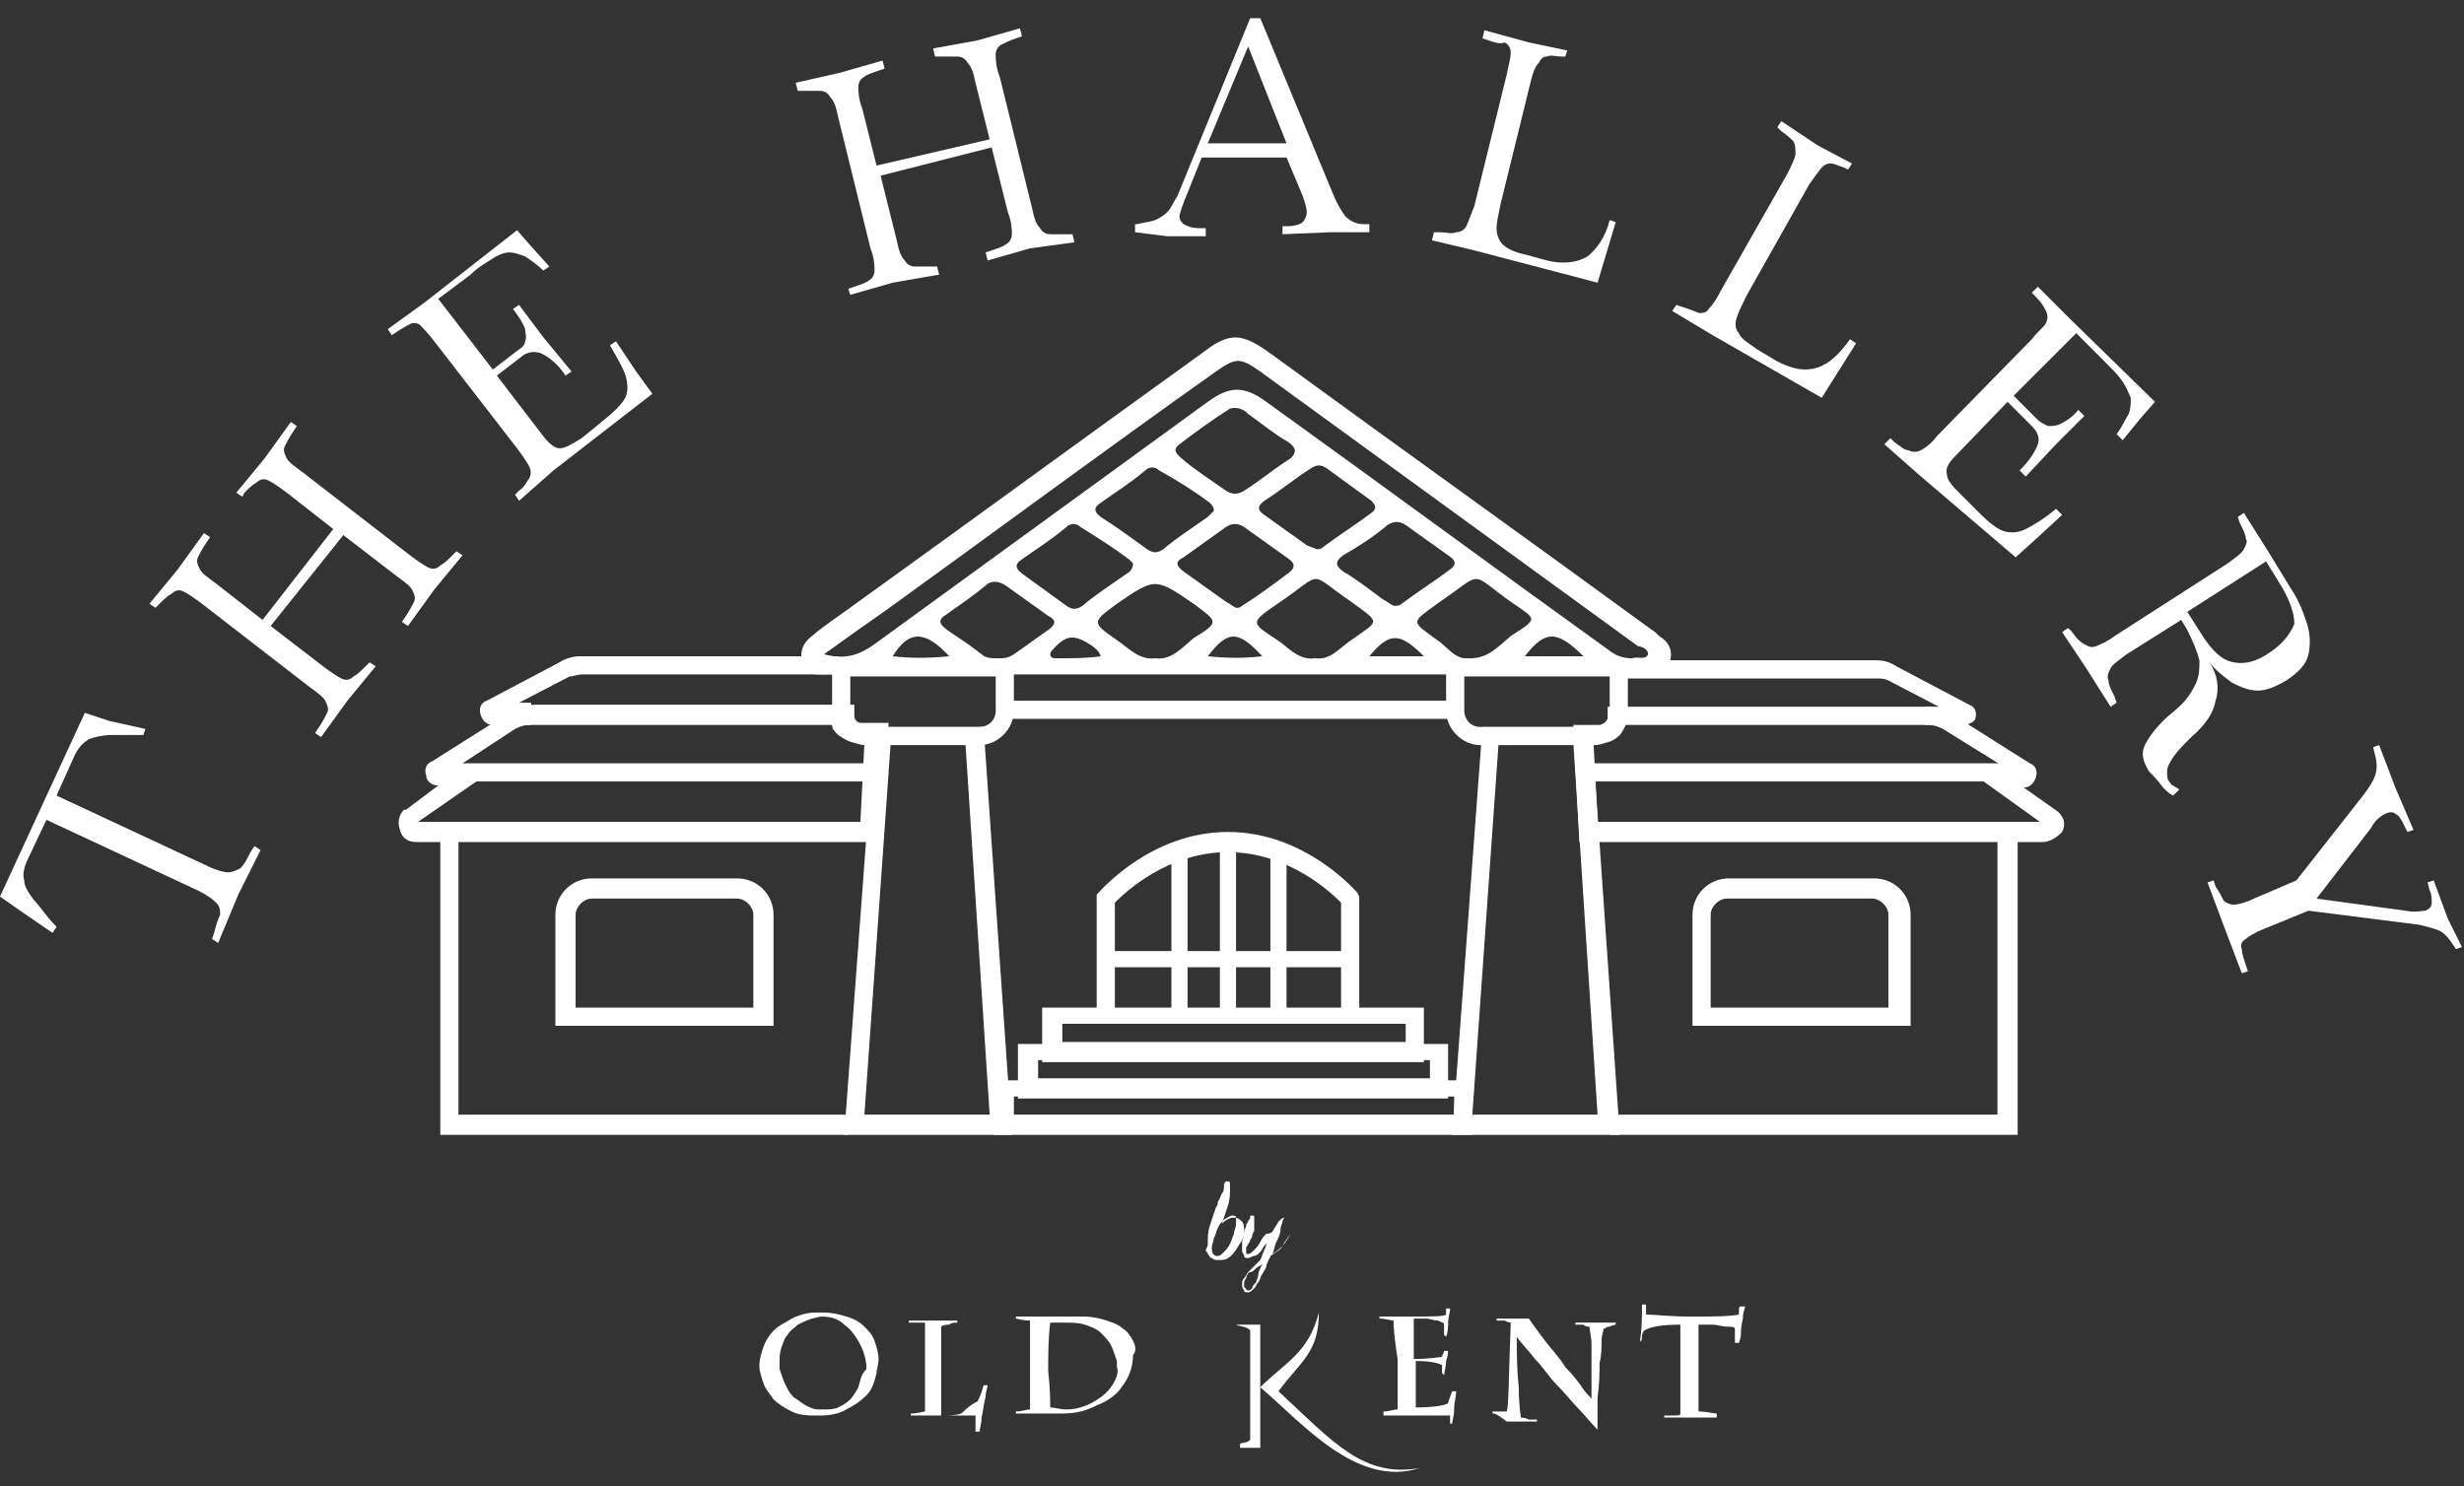 <?xml version="1.0" encoding="utf-8"?>
<svg xmlns="http://www.w3.org/2000/svg" xmlns:xlink="http://www.w3.org/1999/xlink" version="1.1" id="Layer_1" x="0px" y="0px" viewBox="0 0 122 73.6" style="enable-background:new 0 0 122 73.6;" xml:space="preserve">
<rect x="0" y="0" width="122" height="73.6" fill="#333333" stroke="none"/>
<style type="text/css">
	.st0{fill:#FFFFFF;}
</style>
<g>
	<g>
		<path class="st0" d="M59.8,61.6c0-0.3,0-0.6,0.1-0.9s0.2-0.6,0.3-0.9c0,0,0.1-0.1,0.1-0.3c0.1-0.1,0.1-0.2,0.2-0.4    c0.1-0.1,0.1-0.2,0.1-0.4c0-0.1,0.1-0.2,0.1-0.2c0,0,0,0,0,0c0,0,0,0,0.1,0c0,0,0.1,0,0.1,0.1c0,0.1,0,0.2,0,0.3    c0,0.2,0,0.5-0.1,0.8c-0.1,0.3-0.2,0.6-0.3,0.9c0.2-0.2,0.4-0.3,0.6-0.3c0.2,0,0.3,0.1,0.4,0.2c0.1,0.1,0.1,0.3,0.1,0.4    c0,0.2,0,0.3-0.1,0.5c-0.1,0.2-0.2,0.3-0.3,0.5c-0.1,0.1-0.2,0.3-0.4,0.4c-0.1,0.1-0.3,0.1-0.5,0.1c-0.1,0-0.2,0-0.3-0.1    c-0.1,0-0.1-0.1-0.2-0.2c0-0.1-0.1-0.1-0.1-0.2C59.8,61.7,59.8,61.7,59.8,61.6z M60.3,62.2c0.1,0,0.2-0.1,0.3-0.2    c0.1-0.1,0.2-0.2,0.3-0.4c0.1-0.2,0.1-0.3,0.2-0.5c0-0.2,0.1-0.3,0.1-0.5c0-0.1,0-0.2,0-0.3c0-0.1-0.1-0.1-0.2-0.1    c-0.1,0-0.2,0.1-0.4,0.2c-0.1,0.1-0.2,0.2-0.3,0.4c-0.1,0.2-0.1,0.4-0.2,0.5c0,0.2-0.1,0.3-0.1,0.5C60,62.1,60.1,62.2,60.3,62.2z"></path>
		<path class="st0" d="M62.4,62.4C62.4,62.4,62.4,62.4,62.4,62.4c0.1-0.2,0.1-0.3,0.2-0.5c0.1-0.2,0.1-0.3,0.2-0.5c0,0,0,0,0,0    c0,0,0,0,0,0c0,0.1-0.1,0.2-0.2,0.3c-0.1,0.1-0.1,0.2-0.2,0.3c-0.1,0.1-0.2,0.2-0.3,0.2s-0.2,0.1-0.3,0.1c-0.1,0-0.2,0-0.2-0.1    c0-0.1-0.1-0.1-0.1-0.3s0-0.2,0-0.4c0-0.1,0.1-0.3,0.1-0.5c0-0.1,0.1-0.2,0.1-0.3c0-0.1,0.1-0.2,0.1-0.2c0-0.1,0.1-0.1,0.1-0.2    c0,0,0-0.1,0-0.1c0,0,0,0,0,0c0,0,0,0,0,0c0,0,0,0,0.1,0c0.1,0,0.1,0,0.1,0.1c0,0.1,0,0.2,0,0.3c0,0.1,0,0.2,0,0.3    c0,0.1-0.1,0.2-0.1,0.3c0,0.1-0.1,0.2-0.1,0.2c0,0.1-0.1,0.2-0.1,0.2c0,0.1-0.1,0.1-0.1,0.2c0,0.1,0,0.1,0,0.2    c0,0.1,0,0.1,0.1,0.1c0.1,0,0.2-0.1,0.3-0.2c0.1-0.1,0.2-0.2,0.3-0.4s0.2-0.3,0.3-0.4C62.9,61.1,63,61,63,61    c0.1-0.2,0.2-0.3,0.3-0.5c0.1-0.1,0.2-0.2,0.3-0.2c0,0,0.1,0,0.1,0c0,0,0,0-0.1,0c0,0-0.1,0.1-0.1,0.2s-0.1,0.2-0.1,0.4    c0,0.2-0.1,0.4-0.2,0.6c-0.1,0.2-0.1,0.4-0.2,0.6c0.2-0.1,0.4-0.3,0.5-0.4c0.1-0.2,0.2-0.3,0.4-0.6c0,0,0,0,0,0c0,0,0,0,0,0    c0,0,0,0,0,0c-0.1,0.2-0.3,0.5-0.4,0.6c-0.1,0.2-0.3,0.3-0.6,0.5c0,0,0,0,0,0c0,0,0,0,0,0c0,0,0,0.1-0.1,0.2    c0,0.1-0.1,0.2-0.1,0.3s-0.1,0.2-0.2,0.4c-0.1,0.1-0.1,0.3-0.2,0.4c-0.1,0.1-0.1,0.2-0.2,0.3C62,63.9,61.9,64,61.8,64    c-0.1,0-0.2,0-0.2-0.1c-0.1-0.1-0.1-0.2-0.1-0.3c0-0.1,0-0.2,0.1-0.3c0.1-0.1,0.1-0.2,0.2-0.3c0.1-0.1,0.2-0.2,0.3-0.3    C62.2,62.6,62.3,62.5,62.4,62.4z M61.8,63.9c0.1,0,0.1,0,0.2-0.1c0-0.1,0.1-0.2,0.2-0.3c0-0.1,0.1-0.2,0.1-0.4    c0-0.1,0.1-0.3,0.2-0.5c-0.1,0.1-0.2,0.1-0.3,0.2c-0.1,0.1-0.2,0.2-0.3,0.2s-0.2,0.2-0.2,0.3c-0.1,0.1-0.1,0.2-0.1,0.3    c0,0.1,0,0.2,0.1,0.2C61.7,63.9,61.7,63.9,61.8,63.9z"></path>
	</g>
	<path class="st0" d="M10.8,46.7l-0.3-0.2l0.1-0.3c0.1-0.4,0.2-0.7,0.3-0.9c0-0.2,0-0.4-0.2-0.6c-0.2-0.2-0.5-0.4-0.9-0.6l-7.5-3.5   l-0.9,1.9c-0.2,0.4-0.3,0.8-0.2,1.1c0,0.3,0.2,0.6,0.5,1c0.3,0.3,0.6,0.8,1.1,1.3l-0.2,0.3L1,45.1l-1-0.7l1.8-3.9l0.6-1.3l1.8-3.9   l1.2,0.4l1.8,0.4l-0.1,0.3c-0.6,0-1.2,0-1.6,0c-0.4,0-0.8,0.1-1.1,0.2c-0.3,0.2-0.5,0.4-0.7,0.8l-0.9,2l7.5,3.5   c0.4,0.2,0.8,0.3,1,0.3c0.2,0,0.4-0.1,0.6-0.2c0.2-0.2,0.3-0.4,0.5-0.8l0.2-0.3l0.3,0.2l-1.1,2.2L10.8,46.7z"></path>
	<path class="st0" d="M15.9,36.5l-0.3-0.2l0.2-0.3c0.2-0.3,0.3-0.5,0.4-0.7c0.1-0.2,0-0.4-0.1-0.6c-0.1-0.2-0.4-0.4-0.8-0.7L10,29.9   c-0.4-0.3-0.7-0.5-0.9-0.6c-0.2-0.1-0.4-0.1-0.6,0.1c-0.2,0.1-0.4,0.3-0.6,0.5l-0.2,0.2l-0.3-0.2l1.4-1.7l0,0l1.3-1.8l0.3,0.2   l-0.2,0.3c-0.2,0.3-0.3,0.5-0.4,0.7c-0.1,0.2,0,0.4,0.1,0.6c0.1,0.2,0.4,0.4,0.8,0.7l2.3,1.8l3.5-4.5l-2.3-1.8   c-0.4-0.3-0.7-0.5-0.9-0.6c-0.2-0.1-0.4-0.1-0.6,0.1c-0.2,0.1-0.4,0.3-0.6,0.5L12,24.6l-0.3-0.2l1.4-1.7l0,0l1.3-1.8l0.3,0.2   l-0.2,0.3c-0.2,0.3-0.3,0.5-0.4,0.7c-0.1,0.2,0,0.4,0.1,0.6c0.1,0.2,0.4,0.4,0.8,0.7l5.3,4.1c0.4,0.3,0.7,0.5,0.9,0.6   c0.2,0.1,0.4,0.1,0.6-0.1c0.2-0.1,0.4-0.3,0.6-0.5l0.2-0.2l0.3,0.2l-1.4,1.7l0,0l-1.3,1.8l-0.3-0.2l0.2-0.3   c0.2-0.3,0.3-0.5,0.4-0.7c0.1-0.2,0-0.4-0.1-0.6c-0.1-0.2-0.4-0.4-0.8-0.7l-2.6-2L13.4,31l2.6,2c0.4,0.3,0.7,0.5,0.9,0.6   c0.2,0.1,0.4,0.1,0.6-0.1c0.2-0.1,0.4-0.3,0.6-0.5l0.2-0.2l0.3,0.2l-1.4,1.7l0,0L15.9,36.5z"></path>
	<path class="st0" d="M25.7,24.8l-0.2-0.3l0.2-0.2c0.3-0.2,0.4-0.5,0.5-0.6c0.1-0.2,0.1-0.4,0-0.6c-0.1-0.2-0.3-0.5-0.6-0.9   l-4.1-5.3c-0.3-0.4-0.6-0.7-0.7-0.8C20.7,16,20.6,16,20.4,16c-0.2,0.1-0.4,0.2-0.7,0.4l-0.3,0.2l-0.2-0.3l1.8-1.3l4.6-3.6l0.7,0.8   l0.9,1l-0.3,0.2c-0.3-0.3-0.6-0.5-0.9-0.7c-0.3-0.1-0.5-0.2-0.8-0.2c-0.2,0-0.5,0.1-0.8,0.3c-0.3,0.2-0.7,0.4-1.1,0.8l-1.6,1.2   l2.7,3.5l1.3-1c0.2-0.1,0.3-0.3,0.3-0.4c0.1-0.2,0-0.4,0-0.6c-0.1-0.3-0.3-0.6-0.6-1l0.3-0.2l1.2,1.6l1.4,1.7l-0.3,0.2   c-0.4-0.6-0.8-0.9-1.2-1.1c-0.3-0.1-0.6-0.1-0.9,0.1l-1.3,1l2.3,3c0.3,0.4,0.6,0.6,0.8,0.6c0.3,0,0.6-0.2,1.1-0.5l1.1-0.9   c0.5-0.4,0.8-0.7,1-1c0.2-0.3,0.2-0.7,0.1-1.1c-0.1-0.4-0.4-0.9-0.8-1.6l0.3-0.2l1,1.5l0.8,1.1l-4.9,3.8L25.7,24.8z"></path>
	<path class="st0" d="M42.1,14.6L42,14.3l0.3-0.1c0.3-0.1,0.6-0.2,0.7-0.3c0.2-0.1,0.3-0.3,0.3-0.5c0-0.2,0-0.6-0.2-1.1l-1.6-6.5   c-0.1-0.5-0.2-0.8-0.4-1c-0.1-0.2-0.3-0.3-0.5-0.3c-0.2,0-0.5,0-0.8,0l-0.3,0l-0.1-0.4l2.2-0.5l0,0l2.1-0.6l0.1,0.4l-0.3,0.1   c-0.3,0.1-0.6,0.2-0.7,0.3c-0.2,0.1-0.3,0.3-0.3,0.5c0,0.2,0,0.6,0.2,1.1l0.7,2.8L49,6.9l-0.7-2.8c-0.1-0.5-0.2-0.8-0.4-1   c-0.1-0.2-0.3-0.3-0.5-0.3c-0.2,0-0.5,0-0.8,0l-0.3,0l-0.1-0.4L48.4,2l0,0l2.1-0.6l0.1,0.4l-0.3,0.1C50,2,49.8,2.1,49.6,2.2   c-0.2,0.1-0.3,0.3-0.3,0.5c0,0.2,0,0.6,0.2,1.1l1.6,6.5c0.1,0.5,0.2,0.8,0.4,1c0.1,0.2,0.3,0.3,0.5,0.3c0.2,0,0.5,0,0.8,0l0.3,0   l0.1,0.4L51,12.3l0,0l-2.1,0.6l-0.1-0.4l0.3-0.1c0.3-0.1,0.6-0.2,0.7-0.3c0.2-0.1,0.3-0.3,0.3-0.5c0-0.2,0-0.6-0.2-1.1l-0.8-3.2   l-5.5,1.4l0.8,3.2c0.1,0.5,0.2,0.8,0.4,1c0.1,0.2,0.3,0.3,0.5,0.3c0.2,0,0.5,0,0.8,0l0.3,0l0.1,0.4L44.2,14l0,0L42.1,14.6z"></path>
	<path class="st0" d="M56.2,11.5l0-0.4l0.1,0c0.4-0.1,0.6-0.1,0.9-0.2c0.2-0.1,0.4-0.2,0.6-0.4c0.2-0.2,0.3-0.5,0.5-0.8l3.6-8.8   l0.5,0L66,9.6c0.2,0.5,0.4,0.8,0.6,1.1c0.2,0.2,0.5,0.4,0.9,0.4l0.3,0l0,0.4l-1.9,0l-2.4,0.1l0-0.4l0.3,0c0.3,0,0.6-0.1,0.7-0.2   c0.1-0.1,0.2-0.3,0.2-0.5c0-0.2-0.1-0.5-0.2-0.8l-0.8-1.9l-4.2,0l-0.8,2c-0.1,0.2-0.1,0.3-0.2,0.5c0,0.1-0.1,0.3-0.1,0.4   c0,0.2,0.1,0.3,0.2,0.4c0.2,0.1,0.4,0.2,0.8,0.2l0.3,0l0,0.4l-1.9,0L56.2,11.5z M59.8,7.1l3.9,0l-1.9-4.8L59.8,7.1z"></path>
	<path class="st0" d="M70.9,11.9l0.1-0.4l0.3,0c0.3,0,0.6,0.1,0.8,0c0.2,0,0.4-0.1,0.5-0.3c0.1-0.2,0.2-0.5,0.4-1l1.6-6.5   c0.1-0.5,0.2-0.8,0.2-1.1c0-0.2-0.1-0.4-0.3-0.5C74.3,2.2,74,2.1,73.7,2l-0.3-0.1l0.1-0.4l2.2,0.6l1.9,0.4l-0.1,0.3l-0.2,0   c-0.3,0-0.5-0.1-0.7,0c-0.2,0-0.3,0.1-0.4,0.3C76,3.3,75.9,3.6,75.8,4l-1.5,6.1c-0.1,0.5-0.2,0.9-0.2,1.2c0,0.3,0.1,0.6,0.3,0.8   c0.2,0.2,0.6,0.4,1.1,0.5l1.1,0.3c0.8,0.2,1.5,0.1,2-0.2c0.5-0.4,0.9-1,1.1-1.8l0.3,0.1L79.1,14l-6.1-1.6L70.9,11.9z"></path>
	<path class="st0" d="M82.8,15.4l0.2-0.3l0.3,0.1c0.3,0.1,0.6,0.2,0.8,0.3c0.2,0,0.4,0,0.5-0.2c0.2-0.2,0.4-0.5,0.6-0.9l3.3-5.8   c0.2-0.4,0.4-0.8,0.4-1c0-0.2,0-0.4-0.1-0.6c-0.1-0.1-0.3-0.3-0.6-0.5l-0.2-0.2l0.2-0.3L90,7.2l1.7,0.9l-0.2,0.3l-0.2-0.1   c-0.3-0.1-0.5-0.2-0.6-0.2c-0.2,0-0.3,0-0.5,0.2c-0.1,0.1-0.3,0.4-0.6,0.8l-3.1,5.5c-0.2,0.4-0.4,0.8-0.5,1.1   c-0.1,0.3-0.1,0.6,0.1,0.8c0.1,0.3,0.5,0.5,0.9,0.8l1,0.6c0.8,0.4,1.4,0.5,2,0.3c0.6-0.2,1.1-0.7,1.6-1.4l0.3,0.2l-1.7,2.7   l-5.4-3.1L82.8,15.4z"></path>
	<path class="st0" d="M93.3,22l0.3-0.3l0.2,0.2c0.3,0.2,0.5,0.4,0.7,0.4c0.2,0.1,0.4,0.1,0.6,0c0.2-0.1,0.5-0.3,0.8-0.7l4.7-4.8   c0.3-0.4,0.6-0.6,0.7-0.8c0.1-0.2,0.1-0.4,0-0.6c-0.1-0.2-0.2-0.4-0.5-0.7l-0.2-0.2l0.3-0.3l1.6,1.6l4.2,4.1l-0.7,0.8l-0.9,1.1   l-0.3-0.3c0.3-0.4,0.4-0.7,0.6-1c0.1-0.3,0.1-0.5,0.1-0.8c-0.1-0.2-0.2-0.5-0.4-0.8c-0.2-0.3-0.5-0.6-0.9-1l-1.4-1.4l-3.1,3.1   l1.2,1.2c0.1,0.1,0.3,0.2,0.5,0.3c0.2,0,0.4,0,0.6-0.1c0.2-0.1,0.6-0.3,0.9-0.7l0.3,0.3l-1.4,1.4l-1.5,1.6l-0.3-0.3   c0.5-0.5,0.8-1,0.9-1.3c0.1-0.3,0-0.6-0.3-0.9l-1.2-1.2l-2.6,2.7c-0.3,0.3-0.5,0.6-0.4,0.9c0,0.3,0.3,0.6,0.7,1l1,1   c0.4,0.4,0.8,0.7,1.1,0.8c0.3,0.1,0.7,0.1,1.1-0.1c0.4-0.2,0.9-0.5,1.5-1l0.3,0.3l-1.3,1.2l-1,0.9L95,23.5L93.3,22z"></path>
	<path class="st0" d="M106.4,38.2c-0.3-0.5-0.4-0.9-0.2-1.3c0.2-0.4,0.5-0.8,0.9-1.2c0.3-0.3,0.6-0.5,0.9-0.8c0.3-0.3,0.5-0.6,0.7-1   c0.2-0.4,0.2-0.8,0.2-1.2c-0.1-0.4-0.3-0.9-0.6-1.5l-0.3-0.5l-2.7,1.7c-0.4,0.3-0.7,0.5-0.8,0.7c-0.1,0.2-0.2,0.4-0.1,0.6   c0,0.2,0.1,0.4,0.3,0.8l0.1,0.3l-0.3,0.2l-1.2-1.9l0,0l-1.2-1.8l0.3-0.2l0.2,0.2c0.2,0.3,0.4,0.5,0.6,0.6c0.2,0.1,0.3,0.2,0.6,0.1   c0.2-0.1,0.5-0.2,0.9-0.5l5.6-3.6c0.4-0.3,0.7-0.5,0.8-0.7c0.1-0.2,0.2-0.4,0.1-0.5c0-0.2-0.1-0.4-0.3-0.8l-0.1-0.3l0.3-0.2   l1.2,1.9l1.1,1.8c0.4,0.6,0.6,1.1,0.8,1.7c0.2,0.6,0.2,1.1,0.1,1.6c-0.1,0.5-0.5,0.9-1.1,1.3c-0.5,0.3-1,0.5-1.4,0.5   c-0.5,0-0.9-0.2-1.3-0.4c-0.4-0.3-0.8-0.6-1.1-1c0.4,0.6,0.5,1.3,0.3,1.9c-0.1,0.6-0.5,1.2-1.2,1.8c-0.4,0.4-0.7,0.7-0.9,1   c-0.2,0.3-0.3,0.5-0.3,0.7c0,0.2,0,0.4,0.1,0.5c0.1,0.1,0.1,0.2,0.2,0.2c0.1,0.1,0.2,0.1,0.3,0.2l-0.3,0.3   c-0.2-0.1-0.3-0.2-0.5-0.4C106.8,38.6,106.6,38.4,106.4,38.2 M113,29.1l-0.8-1.3l-3.9,2.5l0.7,1.1c0.5,0.8,1,1.3,1.6,1.4   c0.5,0.1,1.1,0,1.8-0.5c0.6-0.4,1-0.9,1.2-1.4C113.6,30.4,113.4,29.8,113,29.1"></path>
	<path class="st0" d="M109.3,43.7l0.3-0.1l0.1,0.3c0.2,0.3,0.3,0.5,0.4,0.7c0.1,0.1,0.3,0.2,0.5,0.2c0.2,0,0.6-0.1,1-0.3l2.1-0.9   l3.3-4.2c0.3-0.4,0.5-0.7,0.6-1c0.1-0.3,0.1-0.6,0-1l-0.1-0.4l0.3-0.1l0.8,2.1l0.9,2.1l-0.3,0.1l-0.2-0.4c-0.1-0.2-0.2-0.4-0.4-0.5   c-0.1-0.1-0.3-0.1-0.5,0c-0.2,0.1-0.5,0.3-0.7,0.7l-2.7,3.5l4.4,0.6c0.5,0.1,0.8,0,1,0c0.2-0.1,0.3-0.2,0.3-0.4   c0-0.2,0-0.4-0.1-0.6l-0.1-0.4l0.3-0.1l0.7,1.9l0.7,1.4l-0.3,0.1l-0.2-0.3c-0.2-0.3-0.4-0.5-0.6-0.6c-0.2-0.1-0.6-0.2-1-0.3   l-5.5-0.7l-2.2,0.9c-0.5,0.2-0.8,0.4-0.9,0.5c-0.2,0.1-0.3,0.3-0.2,0.5c0,0.2,0.1,0.5,0.2,0.8l0.1,0.3l-0.3,0.1l-0.8-2.1l0,0   L109.3,43.7z"></path>
	<path class="st0" d="M69,65.4c-0.1,0-0.4-0.1-0.7-0.1l0-0.1c0.1,0,0.4,0,0.7,0c0.3,0,0.6,0,0.8,0c1.1,0,1.7,0,1.8-0.1   c0,0,0,0,0-0.1c0-0.1,0-0.1,0-0.2l0.2,0c0,0.2-0.1,0.4-0.1,0.8s-0.1,0.6-0.1,0.6c0,0,0,0,0,0c0,0,0,0,0,0l-0.1-0.1v-0.5   c0-0.1-0.1-0.1-0.3-0.2c-0.2,0-0.4-0.1-0.6-0.1c-0.2,0-0.4,0-0.6,0c0,0.7,0,1.3,0,2c0.8,0,1.3-0.1,1.4-0.1c0-0.1,0.1-0.2,0.1-0.3   l0.2,0c0,0.1,0,0.2-0.1,0.5c0,0.3-0.1,0.6-0.1,0.7l-0.1-0.1c0,0,0-0.1,0-0.2c0-0.1,0-0.2,0-0.2c-0.2-0.1-0.6-0.2-1.3-0.2   c0,0.1,0,0.2,0,0.3c0,0.2,0,0.5,0,0.8c0,0.3,0,0.5,0,0.7c0,0.2,0,0.4,0,0.5c0.9,0,1.4-0.1,1.6-0.2c0-0.1,0.1-0.3,0.2-0.6l0.2,0   c0,0.3-0.1,0.5-0.1,0.9c0,0.3-0.1,0.6-0.1,0.7l-0.1,0v-0.4c0,0-0.2,0-0.4,0c-0.2,0-0.4,0-0.7,0c-0.2,0-0.6,0-1,0c-0.6,0-1,0-1.2,0   l0-0.2c0.3,0,0.5-0.1,0.7-0.1c0-0.1,0-0.3,0-0.5c0-0.2,0-0.5,0-0.7c0-0.2,0-0.4,0-0.6c0-0.2,0-0.4,0-0.7C69.1,66.6,69,66,69,65.4"></path>
	<path class="st0" d="M81.2,66.4c0.1-0.6,0.1-1.2,0.1-1.8c0.1,0,0.1,0,0.2,0c0,0.3,0,0.4,0,0.5c0.4,0,1.2,0.1,2.2,0.1   c1.1,0,1.9,0,2.4-0.1c0,0,0-0.1,0-0.2c0-0.1,0-0.2,0.1-0.2c0,0,0,0,0.1,0c0,0,0.1,0,0.1,0c0,0.1-0.1,0.3-0.1,0.5   c0,0.2-0.1,0.4-0.1,0.8c0,0.3-0.1,0.5-0.1,0.5c-0.1,0-0.1,0-0.2,0c0,0,0-0.1,0-0.3c0-0.1,0-0.2,0-0.3v-0.1c0-0.1-0.2-0.1-0.4-0.1   c-0.2,0-0.5-0.1-0.7-0.1c-0.3,0-0.5,0-0.7,0c0,0.1,0,0.2,0,0.3c0,0.2,0,0.4,0,0.6c0,0.2,0,0.5,0,0.8c0,1.6,0,2.5,0,2.6   c0.4,0,0.7,0.1,0.9,0.1l0,0.2c-0.1,0-0.5,0-1.2,0c-0.3,0-0.6,0-0.8,0c-0.3,0-0.5,0-0.6,0l0-0.1c0,0,0.2,0,0.4,0   c0.3,0,0.4,0,0.4-0.1c0-0.9,0-1.7,0-2.4c0-0.9,0-1.6,0-2c-0.9,0-1.5,0.1-1.8,0.3c0,0-0.1,0.1-0.1,0.3c0,0.2-0.1,0.3-0.1,0.3   C81.3,66.4,81.3,66.4,81.2,66.4C81.2,66.4,81.2,66.4,81.2,66.4"></path>
	<path class="st0" d="M61.2,65.6l1.2,0l0,6.1l-1,0l0-0.2c0.2-0.1,0.3,0,0.5-0.2c0-1.8,0-3.6,0-5.4C61.8,65.7,61.4,65.7,61.2,65.6"></path>
	<path class="st0" d="M63.3,68.9c2.7,2.5,4.2,4.3,7,3.8c-3.1,1-5.8-2.2-7.9-4c1.2-1.2,2.4-1.7,2.9-3.7C65.3,67,64.4,67.4,63.3,68.9"></path>
	<path class="st0" d="M73.9,70l0-0.1c0,0,0.1,0,0.2,0c0.1,0,0.2,0,0.3,0c0.1,0,0.1,0,0.2,0c0.1-0.2,0.1-1.7,0.2-4.4   c0,0-0.1,0-0.3-0.1c-0.2,0-0.3,0-0.4,0l0-0.1c0.2,0,0.4,0,0.5,0c0.1,0,0.3,0,0.5,0c0.2,0,0.4,0,0.6,0c0.2,0.3,0.5,0.7,0.8,1.1   c0.3,0.4,0.7,0.8,1,1.3c0.4,0.4,0.7,0.8,0.9,1.1c0.2,0.3,0.4,0.4,0.4,0.5c0-0.3,0-0.7,0-1.3c0-0.6,0-1.1,0-1.4   c0-0.4-0.1-0.7-0.1-0.9c-0.1,0-0.2,0-0.3-0.1c-0.2,0-0.3,0-0.4,0l0-0.1c0.1,0,0.3,0,0.5,0c0.2,0,0.4,0,0.5,0c0.1,0,0.3,0,0.5,0   c0.2,0,0.4,0,0.5,0l0,0.1c0,0-0.1,0-0.3,0.1c-0.2,0-0.2,0.1-0.3,0.1c0,0.1-0.1,0.3-0.1,0.6c0,0.3,0,0.7-0.1,1.1c0,0.4,0,1-0.1,1.7   c0,0.7,0,1.3,0,1.6c-0.4-0.4-0.7-0.8-1-1.1c-0.3-0.3-0.6-0.7-1-1.1c-0.4-0.4-0.7-0.9-1.1-1.3c-0.3-0.4-0.7-0.8-0.9-1.1   c0,0.8,0,1.6,0.1,2.5c0,0.9,0.1,1.4,0.1,1.5c0,0,0.2,0,0.4,0.1c0.2,0,0.3,0,0.4,0l0,0.1c-0.1,0-0.3,0-0.5,0c-0.2,0-0.4,0-0.5,0   c-0.1,0-0.3,0-0.5,0C74.1,70,74,70,73.9,70"></path>
	<path class="st0" d="M56.1,66.4c-0.1-0.2-0.3-0.5-0.5-0.6c-0.2-0.2-0.5-0.3-0.8-0.4c-0.3-0.1-0.7-0.2-1.1-0.2H53   c-0.2,0-0.4,0-0.8,0c-0.4,0-0.6,0-0.9,0c-0.1,0-0.3,0-0.5,0c-0.2,0-0.4,0-0.5,0l0,0.1c0.4,0.1,0.7,0.1,0.7,0.1c0,0.8,0,1.6,0,2.3   c0,0.6,0,1.3,0,2.1c-0.2,0-0.4,0.1-0.7,0.1l0,0.1c0.3,0,0.6,0,0.9,0c0.4,0,0.8,0,1.4,0c0.6,0,1.1-0.1,1.7-0.4c0.5-0.2,1-0.5,1.3-1   c0.3-0.4,0.5-0.9,0.5-1.5C56.3,66.9,56.2,66.6,56.1,66.4 M55,68.7c-0.2,0.3-0.6,0.6-1,0.8c-0.4,0.2-0.8,0.3-1.2,0.3   c-0.3,0-0.6-0.1-0.8-0.1c0-0.3,0-0.9-0.1-1.8c0-0.8,0-1.6,0.1-2.4c0.2,0,0.5,0,0.7,0c0.4,0,0.7,0,1,0.1c0.3,0.1,0.6,0.2,0.8,0.4   c0.2,0.2,0.4,0.4,0.5,0.6c0.1,0.2,0.2,0.5,0.3,0.8c0,0.1,0,0.2,0,0.3C55.4,67.9,55.3,68.3,55,68.7"></path>
	<path class="st0" d="M48.4,69.4c0.1-0.2,0.2-0.4,0.3-0.8l0.2,0c0,0.1-0.1,0.3-0.1,0.6c-0.1,0.3-0.1,0.6-0.2,1   c0,0.3-0.1,0.6-0.1,0.7l-0.2,0c0-0.1,0-0.2,0-0.4c0-0.2,0-0.3,0-0.4c-0.2,0-0.4,0-0.7,0c-0.3,0-0.6,0-0.8,0c-0.2,0-0.5,0-0.8,0   c-0.1,0-0.3,0-0.5,0c-0.2,0-0.4,0-0.4,0l0-0.1c0.4,0,0.6-0.1,0.7-0.1c0-0.2,0-0.9,0-2c0-0.3,0-0.7,0-1c0-0.4,0-0.7,0-0.9   c0-0.3,0-0.4,0-0.5c-0.1,0-0.2,0-0.3,0c-0.1,0-0.1,0-0.2,0c-0.1,0-0.1,0-0.3,0l0-0.1c0.1,0,0.3,0,0.6,0c0.3,0,0.5,0,0.6,0   c0.1,0,0.4,0,0.6,0c0.3,0,0.5,0,0.6,0l0,0.1c-0.1,0-0.3,0-0.4,0.1c-0.1,0-0.3,0-0.4,0.1c0,0,0,0.1,0,0.2c0,0.1,0,0.3,0,0.5   c0,0.2,0,0.4,0,0.7c0,0.3,0,0.5,0,0.7c0,1.6,0,2.3,0,2.3c0.4,0,0.7,0,1-0.1C48,69.6,48.2,69.5,48.4,69.4"></path>
	<path class="st0" d="M43.3,66.4c-0.1-0.3-0.3-0.5-0.5-0.7c-0.2-0.2-0.5-0.4-0.9-0.5c-0.3-0.1-0.7-0.2-1.1-0.2c-0.2,0-0.3,0-0.4,0   c-0.4,0-0.8,0.1-1.2,0.3c-0.3,0.2-0.6,0.3-0.9,0.6c-0.2,0.2-0.4,0.5-0.5,0.8c-0.1,0.3-0.2,0.6-0.2,0.9c0,0,0,0.1,0,0.1   c0,0.2,0.1,0.5,0.2,0.8s0.3,0.5,0.5,0.8c0.2,0.2,0.5,0.4,0.9,0.6c0.4,0.2,0.8,0.2,1.4,0.2c0.5,0,1-0.1,1.3-0.3   c0.4-0.2,0.7-0.4,1-0.7c0.3-0.3,0.4-0.7,0.5-1.1c0-0.2,0.1-0.4,0.1-0.7C43.5,67,43.4,66.7,43.3,66.4 M42.5,68.7   c-0.1,0.2-0.3,0.5-0.4,0.6c-0.2,0.2-0.4,0.3-0.6,0.4c-0.2,0.1-0.5,0.1-0.7,0.1c-0.1,0-0.2,0-0.3,0c-0.2,0-0.4-0.1-0.6-0.2   c-0.2-0.1-0.4-0.3-0.6-0.4c-0.2-0.2-0.3-0.4-0.4-0.6c-0.1-0.2-0.2-0.5-0.3-0.8c0,0,0-0.1,0-0.2c0-0.1,0-0.1,0-0.2   c0-0.2,0-0.4,0.1-0.7c0.1-0.2,0.1-0.4,0.3-0.6c0.1-0.2,0.3-0.3,0.5-0.5c0.2-0.1,0.4-0.2,0.7-0.3c0.1,0,0.3-0.1,0.5-0.1   c0.4,0,0.8,0.1,1.1,0.4c0.3,0.2,0.6,0.6,0.8,1c0.2,0.4,0.3,0.8,0.3,1.2C42.6,68.1,42.6,68.4,42.5,68.7"></path>
	<path class="st0" d="M82.7,32.7c0.1-0.4,0-0.8-0.4-1.1c-0.2-0.1-0.3-0.3-0.5-0.4c-6.3-4.6-12.6-9.1-18.9-13.7c-1.4-1-2-1.1-3.4,0   c-5.7,4.1-11.3,8.2-17,12.3c-0.8,0.6-1.6,1.1-2.3,1.7c-0.4,0.3-0.6,0.7-0.5,1.2c0.1,0.4,0.4,0.6,0.7,0.7h41.4   C82.3,33.3,82.6,33.1,82.7,32.7 M44.2,32.5c0.8-1.3,1.6-1.3,2.8,0C45.9,32.6,45.1,32.6,44.2,32.5 M51.9,31.2   c-0.6,0.4-1.1,0.8-1.7,1.2c-0.3,0.2-0.5,0.2-0.8,0.2c-0.3,0-0.6,0-0.8-0.2c-0.5-0.4-1.1-0.8-1.7-1.2c-0.4-0.3-0.5-0.5,0-0.8   c0.7-0.5,1.3-0.9,1.9-1.4c0.3-0.3,0.7-0.2,1,0c0.7,0.5,1.4,1,2.1,1.5C52.3,30.7,52.3,30.9,51.9,31.2 M67.9,25.4   c-0.8,0.6-1.6,1.1-2.4,1.7c-0.1,0.1-0.2,0.1-0.3,0.1c-0.2-0.1-0.3-0.1-0.5-0.2c-0.7-0.5-1.4-1-2.1-1.5c-0.3-0.2-0.4-0.4,0-0.7   c0.8-0.5,1.5-1.1,2.3-1.6c0.3-0.2,0.5-0.2,0.8,0c0.7,0.5,1.5,1.1,2.2,1.6C68.1,25,68.2,25.2,67.9,25.4 M68.7,26   c0.3-0.2,0.6-0.2,0.9,0c0.7,0.5,1.4,1,2.1,1.5c0.3,0.2,0.5,0.4,0.1,0.7c-0.8,0.6-1.6,1.1-2.4,1.7c-0.1,0.1-0.2,0.1-0.4,0.1   c-0.2-0.1-0.3-0.2-0.5-0.3c-0.7-0.5-1.3-1-2-1.4c-0.4-0.3-0.4-0.5,0-0.8C67.2,27.1,68,26.6,68.7,26 M63.9,28.3   c-0.8,0.6-1.6,1.2-2.4,1.7c-0.1,0.1-0.2,0.1-0.3,0.1c-0.2-0.1-0.3-0.2-0.5-0.3c-0.7-0.5-1.4-1-2.1-1.5c-0.4-0.3-0.4-0.5,0-0.7   c0.7-0.5,1.4-1,2.1-1.5c0.3-0.2,0.6-0.2,0.9,0c0.7,0.5,1.4,1,2.1,1.5C64,27.8,64.2,28,63.9,28.3 M63.9,22.7   c-0.8,0.5-1.5,1.1-2.3,1.6c-0.3,0.2-0.6,0.2-0.9,0c-0.7-0.5-1.5-1-2.2-1.6c-0.2-0.2-0.5-0.4-0.1-0.7c0.8-0.6,1.6-1.2,2.4-1.7   c0.1-0.1,0.3-0.1,0.3-0.1c0.3,0,0.5,0.1,0.7,0.3c0.7,0.5,1.3,1,2,1.4C64.2,22.2,64.2,22.4,63.9,22.7 M59.9,24.9   c0.1,0.1,0.2,0.2,0.2,0.4c-0.1,0.1-0.2,0.2-0.3,0.3c-0.7,0.5-1.5,1-2.2,1.6c-0.3,0.2-0.5,0.2-0.8,0c-0.7-0.5-1.5-1.1-2.3-1.6   c-0.4-0.3-0.3-0.5,0-0.7c0.7-0.5,1.5-1,2.2-1.6c0.2-0.2,0.5-0.2,0.7,0C58.3,23.8,59.1,24.3,59.9,24.9 M55.9,27.7   c0.1,0.1,0.2,0.2,0.2,0.2c0,0.2-0.1,0.4-0.3,0.5c-0.7,0.5-1.5,1-2.2,1.6c-0.3,0.2-0.5,0.2-0.8,0c-0.7-0.5-1.5-1.1-2.2-1.6   c-0.4-0.3-0.3-0.5,0-0.7c0.7-0.5,1.5-1,2.2-1.6c0.2-0.2,0.5-0.2,0.7,0C54.3,26.6,55.1,27.1,55.9,27.7 M52.3,32.6   c-0.1,0-0.3,0-0.3-0.2c0-0.1,0.1-0.2,0.1-0.2c0.7-0.8,1.1-0.8,2-0.2c0.1,0.1,0.3,0.2,0.4,0.5C53.8,32.6,53.1,32.6,52.3,32.6    M57.2,32.6c-0.8,0.1-1.3-0.5-1.9-0.9c-1.3-0.9-1.2-0.9,0-1.8c1.9-1.3,1.9-1.3,3.8,0c1.2,0.9,1.3,0.9,0,1.7   C58.5,32.1,58,32.7,57.2,32.6 M59.8,32.5c1-1.3,1.5-1.3,2.7,0C61.6,32.6,60.8,32.6,59.8,32.5 M65.1,32.6c-0.7,0.1-1.2-0.4-1.7-0.8   c-1.5-1-1.6-0.9,0-2c2.2-1.5,1.3-1.5,3.5,0c1.5,1.1,1.4,0.9,0,1.9C66.3,32.1,65.9,32.7,65.1,32.6 M67.8,32.5c1-1.2,1.5-1.2,2.7,0   H67.8z M72.8,32.6c-0.7,0.1-1.1-0.5-1.5-0.8c-1.5-1.1-1.5-0.9,0-2c2.2-1.5,1.4-1.5,3.5,0c1.3,0.9,1.4,0.8,0,1.7   C74.2,32,73.7,32.6,72.8,32.6 M75.5,32.5c1-1.3,1.6-1.3,2.9,0H75.5z M81.6,32.4c-0.1,0.3-0.5,0.1-0.8,0.2c-0.4,0-0.7-0.1-1-0.3   c-5.7-4.1-11.4-8.3-17.1-12.4c-1.1-0.8-1.8-0.8-2.9,0c-5.5,4-11,8-16.5,12c-0.7,0.5-1.4,0.8-2.5,0.5c1.1-0.8,2.1-1.5,3.1-2.2   c5.4-3.9,10.8-7.9,16.3-11.8c1-0.7,1.2-0.7,2.2,0c6.2,4.5,12.5,9.1,18.7,13.6C81.2,32,81.6,32.1,81.6,32.4"></path>
	<path class="st0" d="M48.5,36.9h-5.6c-0.9,0-1.7-0.8-1.7-1.7v-2.6h9v2.6C50.2,36.1,49.4,36.9,48.5,36.9 M42.1,33.5v1.7   c0,0.4,0.3,0.8,0.8,0.8h5.6c0.4,0,0.8-0.3,0.8-0.8v-1.7H42.1z"></path>
	<path class="st0" d="M78.9,36.9h-5.6c-0.9,0-1.7-0.8-1.7-1.7v-2.6h9v2.6C80.6,36.1,79.8,36.9,78.9,36.9 M72.5,33.5v1.7   c0,0.4,0.3,0.8,0.8,0.8h5.6c0.4,0,0.8-0.3,0.8-0.8v-1.7H72.5z"></path>
	<path class="st0" d="M50.1,56.2h-8.3l1.5-20.2h5.4L50.1,56.2z M42.8,55.2h6.2l-1.2-18.4h-3.7L42.8,55.2z"></path>
	<path class="st0" d="M80.2,56.2h-8.3l1.5-20.2h5.4L80.2,56.2z M72.9,55.2h6.2l-1.2-18.4h-3.7L72.9,55.2z"></path>
	<rect x="49.7" y="34.7" class="st0" width="22.3" height="0.9"></rect>
	<path class="st0" d="M70.5,52.6H51.6v-2.7h18.9V52.6z M52.6,51.6h17v-0.9h-17V51.6z"></path>
	<path class="st0" d="M71.7,54.4H50.4v-2.7h21.3V54.4z M51.4,53.4h19.4v-0.9H51.4V53.4z"></path>
	<path class="st0" d="M72.9,56.2H49.2v-2.7h23.7V56.2z M50.2,55.2H72v-0.9H50.2V55.2z"></path>
	<polygon class="st0" points="99.9,56.2 79.7,56.2 79.7,55.2 98.9,55.2 98.9,41.5 99.9,41.5  "></polygon>
	<rect x="22.2" y="37.8" class="st0" width="21" height="0.9"></rect>
	<path class="st0" d="M38.3,50.8H27.5v-5.5c0-1,0.8-1.8,1.8-1.8h7.2c1,0,1.8,0.8,1.8,1.8V50.8z M28.5,49.9h8.8v-4.6   c0-0.4-0.4-0.8-0.8-0.8h-7.2c-0.4,0-0.8,0.4-0.8,0.8V49.9z"></path>
	<path class="st0" d="M94.5,50.8H83.8v-5.5c0-1,0.8-1.8,1.8-1.8h7.2c1,0,1.8,0.8,1.8,1.8V50.8z M84.7,49.9h8.8v-4.6   c0-0.4-0.4-0.8-0.8-0.8h-7.2c-0.4,0-0.8,0.4-0.8,0.8V49.9z"></path>
	<path class="st0" d="M43.5,41.7H20.6c-0.4,0-0.7-0.2-0.8-0.6c-0.1-0.3-0.1-0.7,0.2-1l0.1,0l1.6-1.2l0,0h0c-0.3,0-0.6-0.2-0.6-0.5   c-0.1-0.3,0-0.6,0.3-0.7l3.8-2.4c0.5-0.3,0.8-0.4,1.3-0.4h15.8l0,0.5c0,0.1,0,0.2,0.1,0.3c0.1,0.1,0.2,0.1,0.3,0.1h1.3L43.5,41.7z    M20.6,40.8l0,0.4L20.6,40.8L20.6,40.8z M20.6,40.8L20.6,40.8L20.6,40.8L20.6,40.8L20.6,40.8z M20.7,40.7h21.9l0.2-3.9h-0.3   c-0.4,0-0.7-0.2-1-0.4c-0.2-0.2-0.3-0.3-0.3-0.5H26.3c-0.2,0-0.4,0-0.8,0.2L22.6,38l2,0L20.7,40.7z M21.6,38L21.6,38L21.6,38z"></path>
	<path class="st0" d="M67.2,44.2c-0.1-0.1-2.6-3-6.4-3v0c0,0,0,0,0,0c0,0,0,0,0,0v0c-3.8,0-6.3,2.9-6.4,3l-0.1,0.1V50h0.9v-5.3   c0.5-0.5,2.6-2.5,5.6-2.5c3,0,5.1,2,5.6,2.5V50h0.9v-5.6L67.2,44.2z"></path>
	<rect x="60.4" y="41.8" class="st0" width="0.8" height="8.2"></rect>
	<rect x="58" y="42.1" class="st0" width="0.8" height="7.9"></rect>
	<rect x="62.9" y="42.1" class="st0" width="0.8" height="7.9"></rect>
	<rect x="55" y="47.1" class="st0" width="11.7" height="0.8"></rect>
	<path class="st0" d="M26.3,35.9h-1.9c-0.3,0-0.5-0.2-0.6-0.5c-0.1-0.3,0-0.6,0.3-0.7l3.6-1.9c0.3-0.2,0.7-0.3,1-0.3h12.8v0.9H28.8   c-0.2,0-0.4,0.1-0.6,0.1l-2.5,1.3h0.6V35.9z"></path>
	<rect x="78.5" y="37.8" class="st0" width="21" height="0.9"></rect>
	<path class="st0" d="M101.1,41.7H78.2l-0.3-5.8h1.3c0.1,0,0.2-0.1,0.3-0.1c0.1-0.1,0.1-0.2,0.1-0.3l0-0.5h15.8   c0.4,0,0.8,0.1,1.3,0.4l0,0l3.8,2.4c0.3,0.1,0.4,0.4,0.3,0.7c-0.1,0.3-0.3,0.5-0.6,0.5l0,0l1.7,1.2c0.3,0.3,0.4,0.6,0.2,1   C101.8,41.5,101.5,41.7,101.1,41.7 M101.1,40.8v0.4V40.8L101.1,40.8z M101.1,40.7L101.1,40.7L101.1,40.7L101.1,40.7L101.1,40.7z    M79.1,40.7H101l-3.9-2.8l2,0l-2.9-1.8c-0.4-0.2-0.6-0.2-0.8-0.2H80.5c-0.1,0.2-0.2,0.4-0.3,0.5c-0.3,0.3-0.6,0.4-1,0.4h-0.3   L79.1,40.7z M100.1,38L100.1,38L100.1,38z"></path>
	<path class="st0" d="M97.2,35.9h-1.9v-0.9H96l-2.5-1.3c-0.2-0.1-0.4-0.1-0.6-0.1H80.2v-0.9h12.7c0.4,0,0.7,0.1,1,0.3l3.6,1.9   c0.3,0.1,0.4,0.4,0.3,0.7C97.8,35.7,97.5,35.9,97.2,35.9"></path>
	<polygon class="st0" points="42,56.2 21.8,56.2 21.8,41.5 22.7,41.5 22.7,55.2 42,55.2  "></polygon>
</g>
</svg>

